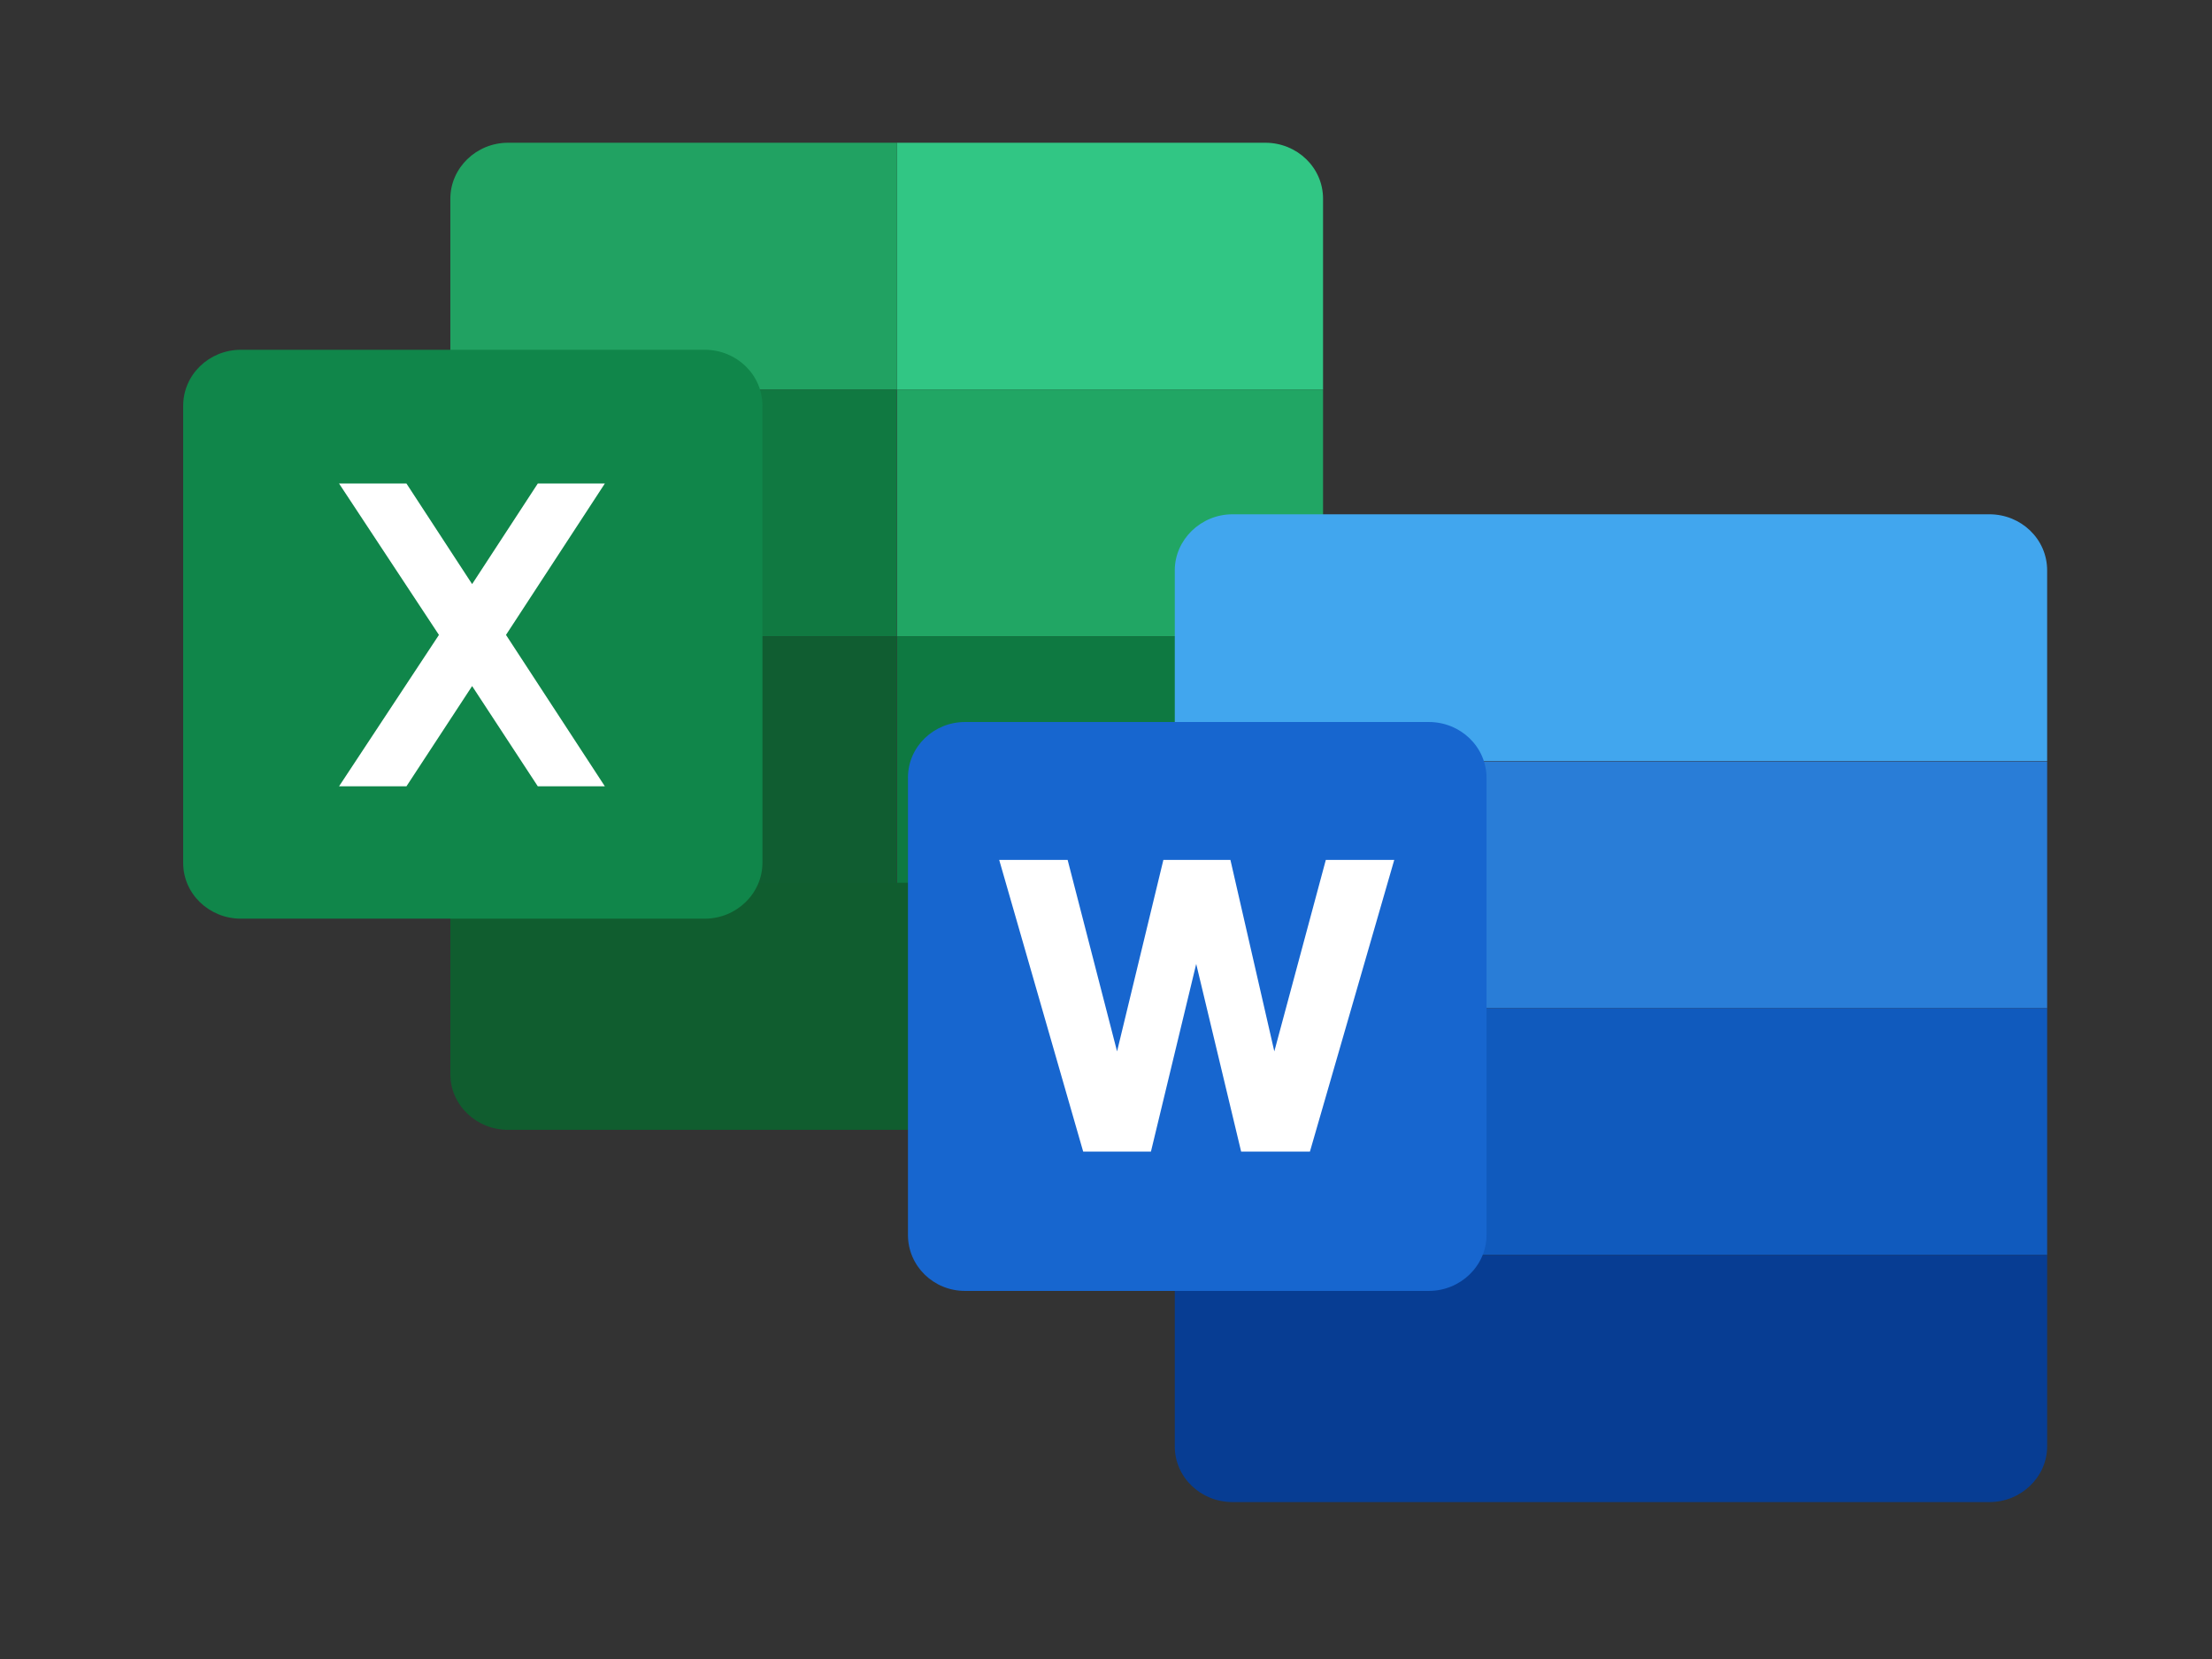 <?xml version="1.0" encoding="utf-8"?>
<!-- Generator: Adobe Illustrator 19.0.1, SVG Export Plug-In . SVG Version: 6.00 Build 0)  -->
<svg version="1.1" id="Слой_1" xmlns="http://www.w3.org/2000/svg" xmlns:xlink="http://www.w3.org/1999/xlink" x="0px" y="0px"
	 viewBox="0 0 640 480" style="enable-background:new 0 0 640 480;" xml:space="preserve">
<rect x="0" y="0" width="640" height="480" fill="#333333" stroke="none"/>
<style type="text/css">
	.st0{fill:#31C684;}
	.st1{fill:#21A664;}
	.st2{fill:#0E7941;}
	.st3{fill:#21A262;}
	.st4{fill:#107941;}
	.st5{fill:#105D31;}
	.st6{fill:#105D2F;}
	.st7{fill:#10864A;}
	.st8{fill:#FFFFFF;}
	.st9{fill:#41A6EE;}
	.st10{fill:#297DD7;}
	.st11{fill:#105ABD;}
	.st12{fill:#073D93;}
	.st13{fill:#1766CF;}
</style>
<g>
	<g>
		<path id="XMLID_55_" class="st0" d="M259.5,41.3h106.6c9.2,0,16.7,7.2,16.7,16.2v55.2H259.5V41.3L259.5,41.3z"/>
		<rect id="XMLID_54_" x="259.5" y="112.7" class="st1" width="123.3" height="71.4"/>
		<rect id="XMLID_53_" x="259.5" y="184.1" class="st2" width="123.3" height="71.4"/>
		<path id="XMLID_52_" class="st3" d="M147,41.3h112.5v71.4H130.3V57.5C130.3,48.6,137.8,41.3,147,41.3L147,41.3z"/>
		<rect id="XMLID_51_" x="130.3" y="112.7" class="st4" width="129.1" height="71.4"/>
		<rect id="XMLID_50_" x="130.3" y="184.1" class="st5" width="129.1" height="71.4"/>
		<path id="XMLID_49_" class="st6" d="M259.5,326.9H147c-9.2,0-16.7-7.2-16.7-16.1v-55.4h129.1h123.3v55.4c0,8.8-7.5,16.1-16.7,16.1
			H259.5L259.5,326.9z"/>
		<path id="XMLID_48_" class="st7" d="M69.7,101.2h134.2c9.2,0,16.7,7.2,16.7,16.2v132.2c0,8.9-7.5,16.2-16.7,16.2H69.7
			c-9.2,0-16.7-7.2-16.7-16.1V117.4C53,108.4,60.5,101.2,69.7,101.2L69.7,101.2z"/>
		<polygon id="XMLID_47_" class="st8" points="98.1,139.9 117.6,139.9 136.6,169 155.6,139.9 175,139.9 146.4,183.7 175,227.5 
			155.6,227.5 136.6,198.5 117.6,227.5 98.1,227.5 127,183.7 		"/>
	</g>
	<path id="XMLID_45_" class="st9" d="M356.6,148.8h219c9.2,0,16.7,7.2,16.7,16.2v55.2H339.9v-55.2
		C339.9,156.2,347.4,148.8,356.6,148.8L356.6,148.8z"/>
	<rect id="XMLID_44_" x="339.9" y="220.3" class="st10" width="252.4" height="71.4"/>
	<rect id="XMLID_43_" x="339.9" y="291.7" class="st11" width="252.4" height="71.4"/>
	<path id="XMLID_42_" class="st12" d="M592.3,363.1v55.4c0,8.8-7.5,16.1-16.7,16.1h-219c-9.2,0-16.7-7.2-16.7-16.1v-55.4H592.3z"/>
	<path id="XMLID_41_" class="st13" d="M279.2,208.9h134.2c9.2,0,16.7,7.2,16.7,16.2v132.2c0,8.9-7.5,16.2-16.7,16.2H279.2
		c-9.1,0-16.5-7.2-16.5-16.2V225C262.7,216,270.2,208.9,279.2,208.9L279.2,208.9z"/>
	<polygon id="XMLID_40_" class="st8" points="313.4,333.2 289.1,248.8 308.9,248.8 323.2,304.2 336.6,248.8 356,248.8 368.7,304.2 
		383.6,248.8 403.4,248.8 379,333.2 359.1,333.2 346.1,278.9 333,333.2 	"/>
</g>
</svg>
